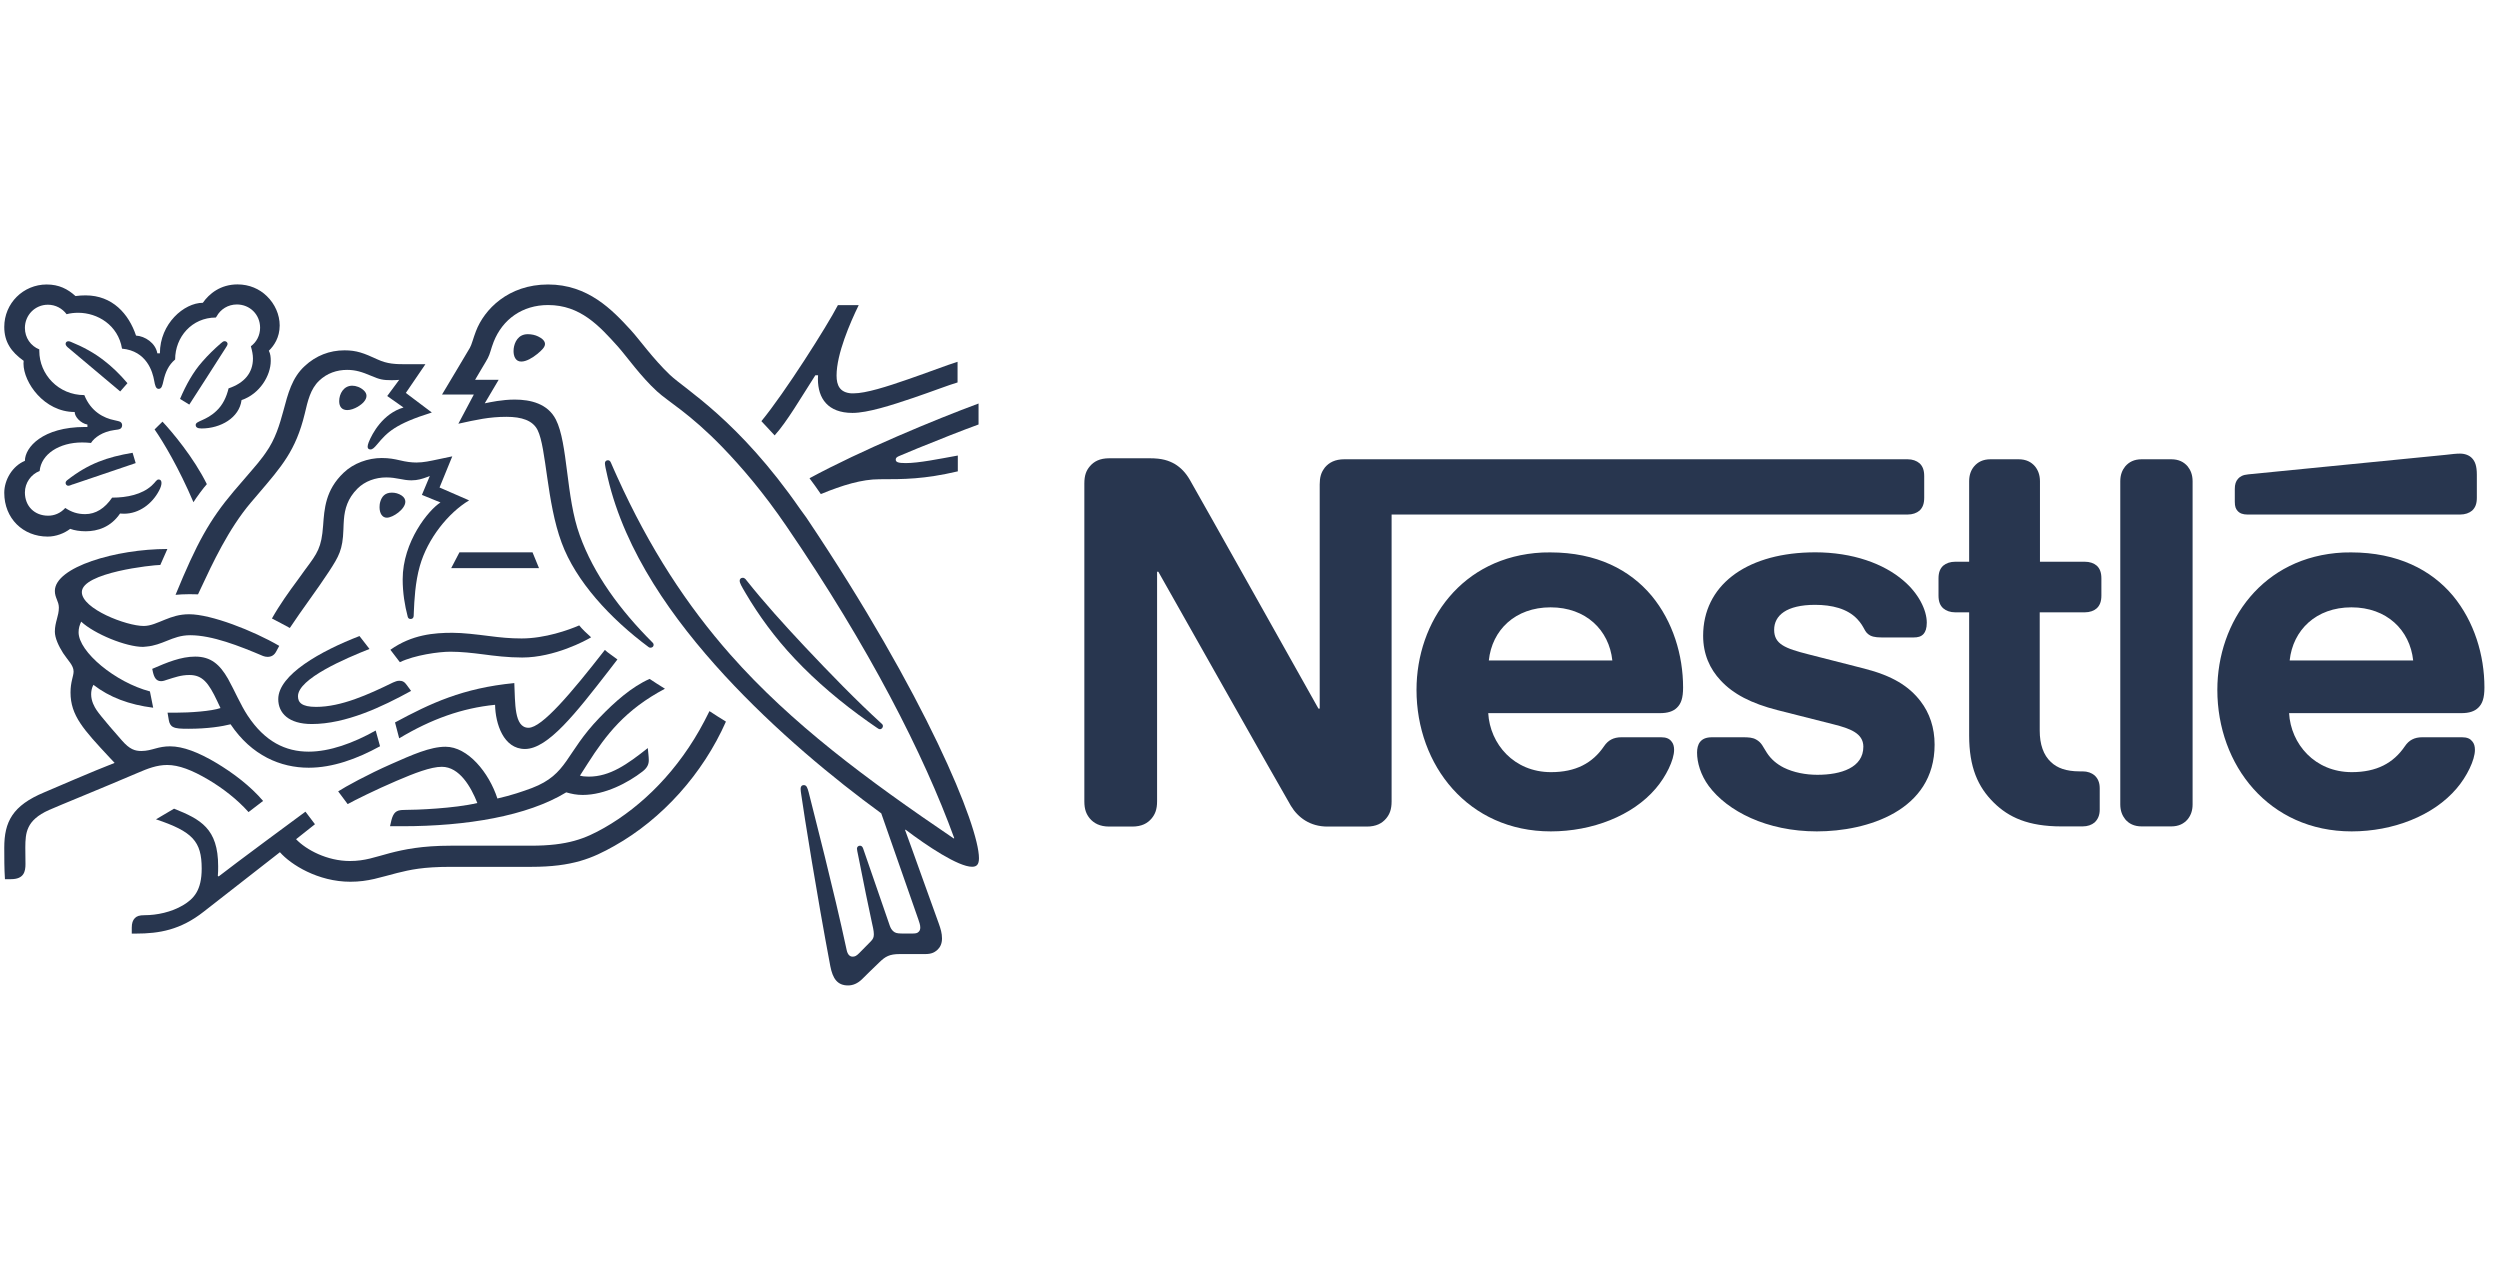 <svg width="126" height="64" viewBox="0 0 126 64" fill="none" xmlns="http://www.w3.org/2000/svg">
<path d="M27.623 14.338C29.633 14.338 30.853 15.61 31.797 16.642C32.221 17.103 32.888 18.055 33.765 18.894C34.537 19.629 37.218 21.172 40.314 25.638L40.635 26.079C46.688 35.102 49.34 41.659 49.34 43.253C49.34 43.588 49.21 43.685 48.992 43.685C48.3 43.685 46.722 42.636 45.64 41.814L45.615 41.831C45.929 42.67 46.986 45.661 47.313 46.542C47.41 46.814 47.477 47.036 47.477 47.296C47.477 47.556 47.389 47.737 47.251 47.867C47.1 48.006 46.936 48.085 46.634 48.085H45.35C44.83 48.085 44.621 48.207 44.319 48.501C43.891 48.916 43.79 49.008 43.434 49.364C43.216 49.57 42.985 49.666 42.742 49.666C42.205 49.666 41.97 49.322 41.848 48.697C41.164 45.069 40.531 41.092 40.376 40.002C40.367 39.93 40.351 39.838 40.351 39.759C40.351 39.658 40.392 39.57 40.514 39.57C40.652 39.57 40.695 39.7 40.758 39.935C41.018 40.992 42.012 44.8 42.67 47.875C42.721 48.118 42.834 48.215 42.972 48.215C43.081 48.215 43.161 48.182 43.299 48.043L43.878 47.456C44.008 47.326 44.042 47.238 44.042 47.083C44.042 46.911 43.983 46.675 43.928 46.424C43.807 45.878 43.513 44.444 43.261 43.16C43.215 42.917 43.19 42.842 43.19 42.771C43.19 42.695 43.249 42.623 43.337 42.623C43.404 42.623 43.467 42.657 43.501 42.762C43.689 43.332 44.679 46.146 44.843 46.65C44.885 46.772 44.944 46.873 45.032 46.944C45.116 47.016 45.212 47.049 45.455 47.049H46.017C46.172 47.049 46.244 47.02 46.294 46.969C46.357 46.915 46.382 46.839 46.382 46.743C46.382 46.613 46.328 46.474 46.286 46.344L44.415 40.992C42.016 39.242 39.096 36.834 36.516 34.037C33.928 31.222 31.504 27.837 30.627 24.062C30.53 23.647 30.488 23.441 30.488 23.345C30.488 23.261 30.547 23.197 30.636 23.197C30.703 23.197 30.749 23.223 30.791 23.32C30.895 23.554 30.987 23.776 31.101 24.02C32.749 27.665 34.637 30.526 36.81 32.992C39.876 36.465 43.677 39.281 48.069 42.259L48.094 42.242C46.563 38.034 43.815 32.636 39.633 26.515C38.463 24.8 37.355 23.517 36.403 22.531C34.75 20.824 33.676 20.245 33.114 19.725C32.288 18.97 31.579 17.958 31.147 17.472C30.203 16.423 29.251 15.374 27.623 15.374C26.327 15.374 25.329 16.092 24.88 17.229C24.741 17.585 24.7 17.841 24.586 18.05C24.456 18.294 24.196 18.701 23.945 19.142H25.132L24.431 20.328C24.708 20.27 25.304 20.139 25.946 20.139C26.743 20.139 27.607 20.345 28.014 21.142C28.63 22.346 28.517 25.052 29.217 26.973C29.926 28.948 31.252 30.748 32.88 32.376C32.926 32.417 32.942 32.455 32.942 32.506C32.942 32.577 32.883 32.644 32.787 32.644C32.749 32.644 32.724 32.636 32.699 32.619C30.749 31.172 29.016 29.284 28.307 27.354C27.544 25.303 27.544 22.577 27.095 21.675C26.852 21.192 26.298 21.008 25.526 21.008C24.662 21.008 24.012 21.155 23.101 21.356L23.882 19.883H22.279C22.636 19.3 23.495 17.837 23.684 17.526C23.768 17.388 23.865 17.006 23.986 16.696C24.401 15.601 25.614 14.338 27.623 14.338Z" fill="#28364F"/>
<path d="M35.757 35.841C36.001 36.005 36.286 36.181 36.587 36.369C35.426 38.995 33.374 41.281 30.967 42.632C29.859 43.257 28.857 43.689 26.776 43.689H22.715C21.314 43.689 20.672 43.836 20.014 43.999C19.163 44.213 18.575 44.44 17.657 44.44C16.029 44.44 14.653 43.576 14.108 42.951L10.27 45.946C9.095 46.873 8.017 47.053 6.859 47.053H6.641V46.752C6.641 46.533 6.692 46.378 6.797 46.273C6.893 46.176 7.015 46.126 7.283 46.126C7.912 46.126 8.634 45.971 9.213 45.631C9.775 45.3 10.165 44.868 10.165 43.777C10.165 42.401 9.707 41.911 7.862 41.294L8.772 40.757C10.11 41.294 10.995 41.755 10.995 43.66C10.995 43.819 10.995 43.974 10.979 44.147L11.021 44.172C11.733 43.61 15.116 41.111 15.395 40.908L15.874 41.541L14.922 42.296C15.433 42.833 16.491 43.395 17.632 43.395C18.403 43.395 18.886 43.198 19.649 42.997C20.363 42.812 21.268 42.623 22.715 42.623H26.759C28.626 42.623 29.494 42.267 30.455 41.722C32.354 40.64 34.206 38.822 35.501 36.345L35.757 35.841Z" fill="#28364F"/>
<path d="M8.08 28.474C7.688 28.474 4.125 28.857 4.125 29.842C4.125 30.685 6.368 31.549 7.241 31.549C7.597 31.549 7.933 31.382 8.323 31.227C8.671 31.088 9.032 30.958 9.535 30.958C10.634 30.958 12.749 31.78 14.074 32.552L13.919 32.837C13.826 33.017 13.68 33.106 13.487 33.106C13.407 33.106 13.332 33.089 13.26 33.063C12.057 32.552 10.689 32.015 9.582 32.015C9.116 32.015 8.768 32.154 8.424 32.292C8.105 32.42 7.772 32.555 7.382 32.587L7.208 32.603C6.352 32.603 4.766 31.956 4.091 31.331C4.011 31.511 3.961 31.658 3.961 31.868C3.961 32.854 5.815 34.39 7.556 34.847L7.72 35.669C6.507 35.517 5.513 35.14 4.708 34.515C4.62 34.675 4.594 34.847 4.594 34.993C4.594 35.342 4.766 35.635 4.863 35.782C5.064 36.093 5.998 37.157 6.146 37.321C6.536 37.77 6.805 37.85 7.124 37.85C7.4 37.85 7.615 37.783 7.85 37.72C8.047 37.666 8.281 37.615 8.566 37.615C9.225 37.615 10.001 37.917 10.878 38.437C11.755 38.958 12.627 39.624 13.26 40.367L12.526 40.929C11.948 40.279 11.209 39.717 10.509 39.301C9.674 38.807 9.007 38.555 8.428 38.555C7.908 38.555 7.442 38.735 6.939 38.953C5.236 39.683 2.941 40.614 2.471 40.824C1.31 41.344 1.284 41.986 1.276 42.703C1.276 43.013 1.284 43.299 1.284 43.551C1.284 43.92 1.209 44.309 0.559 44.31H0.249C0.215 43.798 0.215 43.227 0.215 42.724C0.215 41.424 0.622 40.602 2.237 39.931C2.703 39.733 4.704 38.865 5.777 38.45L5.517 38.173C4.221 36.78 3.554 36.071 3.554 34.901C3.554 34.356 3.709 34.079 3.709 33.844C3.709 33.529 3.424 33.29 3.181 32.917C2.954 32.56 2.765 32.154 2.765 31.835C2.765 31.348 2.967 31.054 2.967 30.622C2.966 30.303 2.765 30.131 2.765 29.783C2.765 28.579 5.848 27.669 8.436 27.669L8.08 28.474Z" fill="#28364F"/>
<path fill-rule="evenodd" clip-rule="evenodd" d="M78.132 27.841C80.481 27.841 82.151 28.722 83.246 30.031C84.316 31.327 84.827 33.017 84.828 34.649C84.828 35.182 84.727 35.467 84.517 35.669C84.328 35.853 84.055 35.942 83.669 35.942H75.007C75.096 37.498 76.304 38.916 78.17 38.916C79.416 38.916 80.263 38.466 80.847 37.606C81.048 37.309 81.321 37.158 81.719 37.158H83.724C83.984 37.158 84.135 37.233 84.236 37.359C84.337 37.472 84.375 37.619 84.375 37.795C84.374 38.307 83.963 39.142 83.452 39.738C82.281 41.118 80.242 41.902 78.162 41.902C73.992 41.902 71.392 38.567 71.392 34.771C71.392 31.321 73.667 28.048 77.737 27.847L78.132 27.841ZM78.149 30.61C76.367 30.61 75.196 31.755 75.037 33.286H81.262C81.098 31.755 79.932 30.61 78.149 30.61Z" fill="#28364F"/>
<path d="M91.485 27.837C93.376 27.837 94.945 28.407 95.939 29.267C96.686 29.901 97.109 30.735 97.11 31.381C97.11 31.666 97.046 31.839 96.946 31.952C96.82 32.09 96.657 32.128 96.435 32.128H95.029C94.681 32.128 94.454 32.128 94.257 32.028C93.934 31.851 94.01 31.629 93.599 31.193C93.1 30.673 92.328 30.484 91.48 30.484C90.037 30.484 89.417 31.021 89.417 31.742C89.417 32.464 89.966 32.678 91.136 32.976L93.96 33.697C95.377 34.058 96.212 34.582 96.795 35.341C97.252 35.937 97.504 36.671 97.504 37.531C97.504 40.87 94.093 41.902 91.568 41.902C89.043 41.902 87.063 40.883 86.119 39.612C85.708 39.05 85.532 38.429 85.532 37.93C85.532 37.729 85.574 37.527 85.683 37.393C85.792 37.259 85.956 37.158 86.291 37.158H87.835C88.12 37.158 88.33 37.17 88.507 37.271C88.796 37.43 88.854 37.645 89.043 37.93C89.257 38.266 89.555 38.513 89.903 38.689C90.402 38.936 91.01 39.05 91.597 39.05C92.793 39.05 93.913 38.689 93.913 37.632C93.913 36.948 93.217 36.713 92.433 36.512L89.584 35.79C88.267 35.454 87.356 34.981 86.723 34.297C86.174 33.714 85.838 32.967 85.838 32.044C85.838 29.537 87.941 27.939 91.173 27.842L91.485 27.837Z" fill="#28364F"/>
<path fill-rule="evenodd" clip-rule="evenodd" d="M118.494 27.841C120.843 27.841 122.539 28.722 123.633 30.031C124.703 31.327 125.215 33.017 125.215 34.649C125.215 35.182 125.114 35.467 124.904 35.669C124.716 35.853 124.443 35.942 124.057 35.942H115.37C115.458 37.498 116.666 38.916 118.532 38.916C119.778 38.915 120.626 38.466 121.209 37.606C121.41 37.309 121.682 37.158 122.081 37.158H124.086C124.35 37.158 124.497 37.233 124.598 37.359C124.699 37.472 124.736 37.619 124.736 37.795C124.736 38.307 124.326 39.142 123.814 39.738C122.643 41.118 120.604 41.902 118.524 41.902C114.354 41.902 111.754 38.567 111.754 34.771C111.754 31.321 114.029 28.048 118.099 27.847L118.494 27.841ZM118.512 30.61C116.729 30.61 115.563 31.755 115.399 33.286H121.624C121.46 31.755 120.294 30.61 118.512 30.61Z" fill="#28364F"/>
<path d="M57.947 23.097C58.572 23.097 58.895 23.21 59.206 23.382C59.516 23.571 59.755 23.819 59.965 24.179C60.262 24.686 66.422 35.664 66.45 35.715H66.513V24.414C66.513 24.055 66.587 23.826 66.724 23.634L66.777 23.558C66.987 23.311 67.285 23.147 67.759 23.147H96.136C96.396 23.147 96.593 23.223 96.744 23.349C96.904 23.496 96.98 23.697 96.98 23.994V25.089C96.98 25.387 96.904 25.584 96.744 25.735C96.598 25.857 96.396 25.933 96.136 25.933H70.137V40.388C70.137 40.799 70.037 41.038 69.865 41.247C69.655 41.499 69.357 41.659 68.883 41.659H66.903C66.031 41.659 65.422 41.21 65.061 40.614C64.799 40.187 58.379 28.814 58.379 28.814H58.317V40.388C58.317 40.798 58.216 41.038 58.044 41.247C57.834 41.499 57.536 41.659 57.062 41.659H55.904C55.434 41.658 55.133 41.495 54.923 41.247C54.751 41.033 54.651 40.799 54.651 40.388V24.368C54.651 23.957 54.747 23.718 54.923 23.508C55.133 23.256 55.43 23.097 55.904 23.097H57.947Z" fill="#28364F"/>
<path d="M101.732 23.147C102.118 23.147 102.378 23.286 102.567 23.508C102.714 23.692 102.814 23.932 102.814 24.255V28.311H105.067C105.327 28.311 105.524 28.382 105.675 28.508C105.835 28.655 105.91 28.857 105.91 29.154V30.014C105.91 30.312 105.835 30.509 105.675 30.66C105.529 30.786 105.327 30.862 105.067 30.862H102.802V36.822C102.802 37.519 102.991 38.056 103.364 38.404C103.675 38.706 104.136 38.877 104.807 38.877H104.958C105.218 38.877 105.415 38.953 105.566 39.079C105.725 39.225 105.826 39.427 105.826 39.725V40.807C105.826 41.105 105.725 41.302 105.566 41.453C105.419 41.575 105.218 41.651 104.958 41.651H103.901C102.211 41.651 101.237 41.189 100.49 40.455C99.681 39.658 99.245 38.663 99.245 37.069V30.862H98.549C98.289 30.862 98.091 30.786 97.94 30.66C97.776 30.514 97.701 30.312 97.701 30.014V29.154C97.701 28.857 97.776 28.659 97.94 28.508C98.087 28.386 98.289 28.311 98.549 28.311H99.245V24.255C99.245 23.932 99.341 23.692 99.493 23.508C99.681 23.286 99.941 23.147 100.327 23.147H101.732Z" fill="#28364F"/>
<path d="M109.425 23.147C109.811 23.147 110.071 23.286 110.26 23.508C110.407 23.692 110.507 23.932 110.507 24.255V40.543C110.507 40.866 110.411 41.101 110.26 41.29C110.071 41.512 109.811 41.651 109.425 41.651H107.945C107.559 41.651 107.295 41.512 107.11 41.29C106.963 41.105 106.862 40.866 106.862 40.543V24.255C106.862 23.932 106.959 23.697 107.11 23.508C107.299 23.286 107.559 23.147 107.945 23.147H109.425Z" fill="#28364F"/>
<path d="M32.741 34.217C32.925 34.339 33.27 34.566 33.513 34.712C31.505 35.773 30.538 37.046 29.625 38.474L29.23 39.092C29.343 39.125 29.482 39.142 29.671 39.142C30.744 39.142 31.609 38.525 32.649 37.703L32.682 38.038C32.69 38.127 32.699 38.211 32.699 38.307C32.699 38.504 32.64 38.685 32.38 38.886C31.654 39.448 30.492 40.065 29.368 40.065C29.058 40.065 28.815 40.014 28.538 39.935C26.575 41.13 23.517 41.642 20.278 41.642H19.657L19.725 41.348C19.771 41.16 19.838 41.021 19.926 40.941C20.023 40.862 20.119 40.82 20.388 40.82C20.967 40.82 22.888 40.749 24.058 40.472C23.739 39.662 23.16 38.647 22.267 38.647C21.713 38.647 20.891 38.966 19.981 39.356C18.932 39.805 17.887 40.325 17.522 40.526L17.044 39.885C17.401 39.654 18.517 39.037 19.737 38.5C20.773 38.043 21.676 37.636 22.456 37.636C23.58 37.636 24.645 38.937 25.069 40.245C25.786 40.082 26.348 39.888 26.81 39.716C28.634 39.016 28.479 37.975 30.211 36.176C30.966 35.387 31.848 34.607 32.741 34.217Z" fill="#28364F"/>
<path d="M9.838 33.093C10.626 33.093 11.075 33.484 11.491 34.209C11.834 34.826 12.12 35.517 12.485 36.071C13.353 37.38 14.389 37.883 15.559 37.883C16.608 37.883 17.795 37.46 18.936 36.818V36.822L19.154 37.611C17.984 38.253 16.763 38.693 15.559 38.693C14.15 38.693 12.686 38.089 11.621 36.504C11.205 36.609 10.484 36.73 9.498 36.73C9.108 36.73 8.881 36.721 8.726 36.642C8.596 36.579 8.533 36.449 8.508 36.294L8.445 35.92H8.819C9.607 35.92 10.664 35.841 11.113 35.686L10.949 35.337C10.509 34.402 10.198 34.02 9.548 34.02C9.125 34.02 8.823 34.133 8.407 34.263C8.349 34.28 8.235 34.331 8.122 34.331C7.87 34.331 7.77 34.142 7.707 33.873L7.673 33.71C8.415 33.387 9.121 33.093 9.838 33.093Z" fill="#28364F"/>
<path d="M30.485 32.757C30.64 32.904 30.891 33.06 31.118 33.236L30.686 33.798C29.033 35.929 27.619 37.749 26.458 37.749C25.375 37.749 24.968 36.474 24.952 35.522C23.299 35.685 21.738 36.239 20.119 37.212L19.909 36.411C21.692 35.45 23.32 34.679 25.921 34.427C25.971 35.421 25.904 36.68 26.638 36.68C27.314 36.679 28.786 34.938 30.485 32.757Z" fill="#28364F"/>
<path d="M37.435 29.12C37.485 29.121 37.526 29.139 37.57 29.182L37.611 29.234C38.513 30.371 39.533 31.495 40.531 32.56C41.802 33.911 43.165 35.316 44.428 36.466C44.482 36.508 44.499 36.554 44.499 36.596C44.499 36.663 44.44 36.751 44.352 36.751C44.302 36.751 44.26 36.726 44.197 36.68L43.773 36.386C42.41 35.425 41.139 34.351 40.057 33.202C39.054 32.141 38.24 31.017 37.582 29.901C37.368 29.536 37.28 29.389 37.28 29.267C37.28 29.192 37.33 29.12 37.435 29.12Z" fill="#28364F"/>
<path d="M18.622 32.707C17.426 33.181 15.018 34.205 15.018 35.09C15.018 35.4 15.199 35.627 15.929 35.627C17.195 35.627 18.554 35.01 19.808 34.398C19.905 34.356 20.018 34.31 20.119 34.31C20.282 34.31 20.387 34.36 20.509 34.536L20.719 34.822C19.255 35.627 17.43 36.491 15.714 36.491C14.544 36.491 14.024 35.937 14.024 35.236C14.024 34.007 16.18 32.804 18.118 32.057L18.622 32.707Z" fill="#28364F"/>
<path d="M29.192 31.52C29.339 31.705 29.591 31.943 29.792 32.12C29.541 32.275 27.946 33.139 26.319 33.139C25.602 33.139 24.913 33.055 24.326 32.976C23.806 32.909 23.244 32.846 22.699 32.846C22.103 32.846 20.899 33.017 20.153 33.374L19.675 32.749C20.765 31.977 21.889 31.893 22.799 31.893C23.345 31.893 23.987 31.973 24.662 32.057C25.207 32.128 25.702 32.178 26.289 32.178C27.476 32.178 28.672 31.747 29.192 31.52Z" fill="#28364F"/>
<path d="M22.153 24.57L23.643 25.219C22.598 25.844 21.549 27.145 21.159 28.529C20.924 29.351 20.882 30.27 20.857 30.849L20.849 31.05C20.841 31.146 20.782 31.197 20.694 31.197C20.597 31.197 20.563 31.138 20.547 31.075C20.4 30.513 20.295 29.88 20.295 29.196C20.295 27.3 21.604 25.698 22.2 25.324L21.264 24.943L21.663 23.99L21.499 24.053C21.289 24.129 21.054 24.209 20.736 24.209C20.287 24.209 20.002 24.062 19.465 24.062C18.928 24.062 18.391 24.251 18.018 24.624C17.519 25.119 17.375 25.656 17.333 26.184C17.317 26.348 17.317 26.516 17.308 26.688C17.275 27.711 17.078 28.039 16.583 28.802C16.038 29.641 15.202 30.748 14.607 31.65C14.414 31.545 13.869 31.252 13.705 31.172C14.095 30.477 14.573 29.812 14.996 29.242L15.392 28.693C16 27.879 16.206 27.602 16.285 26.486C16.348 25.647 16.398 24.703 17.317 23.827C17.816 23.345 18.555 23.084 19.238 23.084C19.62 23.084 19.888 23.139 20.14 23.197C20.467 23.277 20.744 23.311 20.987 23.311C21.356 23.311 21.671 23.235 22.095 23.147L22.795 23L22.153 24.57Z" fill="#28364F"/>
<path d="M17.363 17.657C17.975 17.657 18.332 17.795 19.024 18.114C19.536 18.349 19.926 18.357 20.514 18.357H21.44L20.454 19.804L21.764 20.79C19.914 21.369 19.515 21.788 19.012 22.392C18.865 22.564 18.781 22.652 18.668 22.652C18.563 22.652 18.529 22.585 18.529 22.514C18.529 22.451 18.546 22.392 18.58 22.296C18.76 21.839 19.305 20.84 20.337 20.538L19.515 19.96L20.119 19.145C20.014 19.154 19.901 19.162 19.746 19.162C19.293 19.162 19.137 19.124 18.713 18.944C18.248 18.747 17.925 18.642 17.493 18.642C16.985 18.642 16.482 18.806 16.084 19.188C15.644 19.611 15.513 20.198 15.358 20.857C14.909 22.711 14.187 23.517 13.03 24.876L12.64 25.333C11.512 26.667 10.71 28.395 10.11 29.678L9.98 29.955C9.8 29.947 9.687 29.947 9.548 29.947C9.271 29.947 9.019 29.963 8.847 29.98C9.913 27.384 10.555 26.214 11.776 24.767C12.587 23.809 12.913 23.471 13.255 23.013L13.395 22.816C13.881 22.136 14.095 21.39 14.28 20.714C14.515 19.838 14.712 19.041 15.362 18.445C15.924 17.925 16.608 17.657 17.363 17.657Z" fill="#28364F"/>
<path d="M27.166 28.634H22.74L23.156 27.837H26.839L27.166 28.634Z" fill="#28364F"/>
<path d="M11.973 14.334C12.569 14.334 13.08 14.565 13.445 14.921C13.86 15.32 14.096 15.865 14.096 16.402C14.096 17.019 13.802 17.434 13.55 17.677C13.63 17.832 13.646 17.996 13.646 18.189C13.646 18.927 13.093 19.854 12.174 20.165C12.061 21.058 11.117 21.595 10.156 21.595C9.942 21.595 9.863 21.528 9.863 21.415C9.864 21.209 10.391 21.209 10.911 20.706C11.226 20.412 11.415 20.014 11.52 19.574C12.317 19.305 12.748 18.793 12.749 18.068C12.749 17.875 12.707 17.677 12.644 17.451C12.929 17.241 13.109 16.906 13.109 16.516C13.109 15.849 12.589 15.345 11.939 15.345C11.491 15.345 11.113 15.588 10.918 15.947L10.878 16.004C9.674 16.004 8.827 16.981 8.827 18.118C8.499 18.395 8.336 18.752 8.239 19.192C8.185 19.427 8.151 19.599 7.996 19.599C7.849 19.599 7.812 19.41 7.77 19.183C7.694 18.743 7.396 17.686 6.15 17.572C5.953 16.381 4.913 15.765 3.944 15.764C3.747 15.764 3.537 15.785 3.357 15.836C3.139 15.546 2.803 15.358 2.413 15.358C1.767 15.358 1.255 15.878 1.255 16.528C1.255 17.023 1.549 17.439 1.981 17.61V17.69C1.981 18.865 2.942 19.913 4.25 19.913C4.578 20.739 5.228 21.075 5.773 21.18C5.895 21.21 5.995 21.226 6.058 21.259C6.13 21.301 6.155 21.365 6.155 21.432C6.155 21.511 6.121 21.583 6.05 21.617C5.983 21.65 5.886 21.658 5.764 21.675C5.173 21.755 4.758 22.049 4.586 22.325C4.431 22.309 4.284 22.3 4.137 22.3C2.992 22.3 2.077 22.883 1.998 23.739C1.566 23.902 1.255 24.335 1.255 24.821C1.255 25.513 1.742 25.991 2.425 25.991C2.727 25.991 3.038 25.878 3.289 25.601C3.6 25.807 3.902 25.912 4.292 25.912C4.821 25.912 5.278 25.627 5.651 25.081C6.415 25.081 7.158 24.917 7.644 24.477C7.862 24.28 7.879 24.166 8.001 24.166C8.097 24.166 8.139 24.242 8.139 24.339C8.139 24.435 8.105 24.565 8.017 24.728C7.673 25.387 7.014 25.891 6.251 25.891C6.18 25.891 6.121 25.89 6.05 25.882C5.584 26.57 4.917 26.776 4.317 26.776C4.032 26.776 3.755 26.734 3.537 26.654C3.244 26.881 2.82 27.044 2.404 27.044C1.159 27.044 0.215 26.13 0.215 24.838C0.215 24.188 0.622 23.487 1.255 23.227C1.255 22.543 2.153 21.52 4.276 21.52H4.406V21.398C4.066 21.335 3.764 21.008 3.764 20.765C2.224 20.765 1.184 19.276 1.184 18.324C1.184 18.282 1.192 18.185 1.192 18.185C0.555 17.732 0.215 17.224 0.215 16.478C0.215 15.282 1.175 14.338 2.354 14.338C2.971 14.338 3.411 14.565 3.805 14.921C3.973 14.896 4.162 14.887 4.317 14.887C5.668 14.887 6.491 15.823 6.856 16.914C7.304 16.939 7.841 17.287 7.929 17.807H8.059C8.059 16.31 9.279 15.261 10.223 15.261C10.542 14.804 11.109 14.334 11.973 14.334Z" fill="#28364F"/>
<path d="M19.75 24.829C19.914 24.829 20.094 24.872 20.245 24.976C20.375 25.064 20.429 25.174 20.429 25.287C20.429 25.66 19.805 26.092 19.494 26.092C19.268 26.092 19.129 25.874 19.129 25.564C19.129 25.476 19.137 25.375 19.171 25.27C19.242 25.043 19.389 24.829 19.75 24.829Z" fill="#28364F"/>
<path d="M123.986 22.862C124.233 22.862 124.455 22.946 124.594 23.097C124.745 23.26 124.833 23.483 124.833 23.932V25.089C124.833 25.387 124.757 25.584 124.594 25.735C124.447 25.857 124.246 25.933 123.986 25.933H113.272C113.046 25.933 112.882 25.874 112.773 25.748C112.685 25.647 112.634 25.538 112.634 25.287V24.641C112.634 24.414 112.685 24.255 112.798 24.129C112.895 24.02 113.033 23.932 113.318 23.907L123.252 22.925C123.587 22.887 123.784 22.862 123.986 22.862Z" fill="#28364F"/>
<path d="M8.189 21.251C8.667 21.759 9.758 23.051 10.425 24.401C10.269 24.569 9.88 25.094 9.75 25.312C9.02 23.601 8.252 22.309 7.791 21.642L8.189 21.251Z" fill="#28364F"/>
<path d="M49.319 21.394C48.514 21.686 47.265 22.179 46.252 22.593L45.347 22.971C45.196 23.03 45.145 23.08 45.145 23.16C45.145 23.29 45.258 23.34 45.648 23.34C46.307 23.34 47.322 23.131 48.274 22.959V23.756C46.576 24.154 45.56 24.154 44.323 24.154C43.438 24.154 42.461 24.452 41.37 24.901C41.32 24.821 40.871 24.188 40.799 24.104C43.379 22.703 47.163 21.134 49.319 20.337V21.394Z" fill="#28364F"/>
<path d="M6.838 23.34L3.671 24.414V24.41C3.558 24.452 3.507 24.481 3.445 24.481C3.348 24.481 3.307 24.402 3.307 24.343C3.307 24.284 3.331 24.25 3.394 24.196C4.46 23.365 5.395 23.038 6.683 22.82L6.838 23.34Z" fill="#28364F"/>
<path d="M43.279 15.379C42.846 16.268 42.163 17.837 42.163 18.927C42.163 19.423 42.328 19.782 42.905 19.825H43.023C43.635 19.825 44.692 19.49 45.766 19.116C46.789 18.764 47.775 18.382 48.261 18.235V19.275C47.838 19.397 46.982 19.729 46.047 20.047C44.922 20.429 43.727 20.811 42.964 20.811C41.726 20.811 41.223 20.081 41.223 19.104C41.223 19.045 41.231 18.977 41.231 18.914H41.093C40.35 20.072 39.667 21.252 39.042 21.944L38.374 21.226C39.536 19.821 41.684 16.436 42.23 15.379H43.279Z" fill="#28364F"/>
<path d="M17.753 19.439C17.942 19.439 18.168 19.519 18.332 19.674C18.428 19.762 18.471 19.855 18.471 19.951C18.471 20.161 18.269 20.358 18.038 20.496C17.858 20.601 17.665 20.668 17.502 20.668C17.233 20.668 17.095 20.5 17.095 20.219C17.095 19.846 17.321 19.439 17.753 19.439Z" fill="#28364F"/>
<path d="M11.322 17.195C11.411 17.195 11.47 17.267 11.47 17.334C11.47 17.367 11.452 17.413 11.419 17.463C10.89 18.285 9.858 19.913 9.54 20.392L9.074 20.106C9.376 19.389 9.75 18.73 10.19 18.235C10.501 17.879 10.798 17.593 11.125 17.308C11.205 17.245 11.247 17.195 11.322 17.195Z" fill="#28364F"/>
<path d="M3.445 17.199C3.478 17.199 3.512 17.208 3.558 17.224C4.2 17.485 4.745 17.786 5.227 18.16C5.634 18.47 6.033 18.852 6.423 19.313L6.058 19.729C5.609 19.356 4.154 18.134 3.399 17.493L3.354 17.444C3.316 17.4 3.307 17.367 3.307 17.329C3.307 17.271 3.348 17.199 3.445 17.199Z" fill="#28364F"/>
<path d="M26.6 16.843C26.789 16.843 26.974 16.884 27.12 16.956C27.33 17.052 27.468 17.191 27.468 17.337C27.468 17.492 27.313 17.648 27.078 17.841C26.835 18.038 26.524 18.223 26.273 18.223C25.971 18.223 25.883 17.937 25.883 17.694L25.89 17.567C25.928 17.26 26.108 16.843 26.6 16.843Z" fill="#28364F"/>
</svg>
